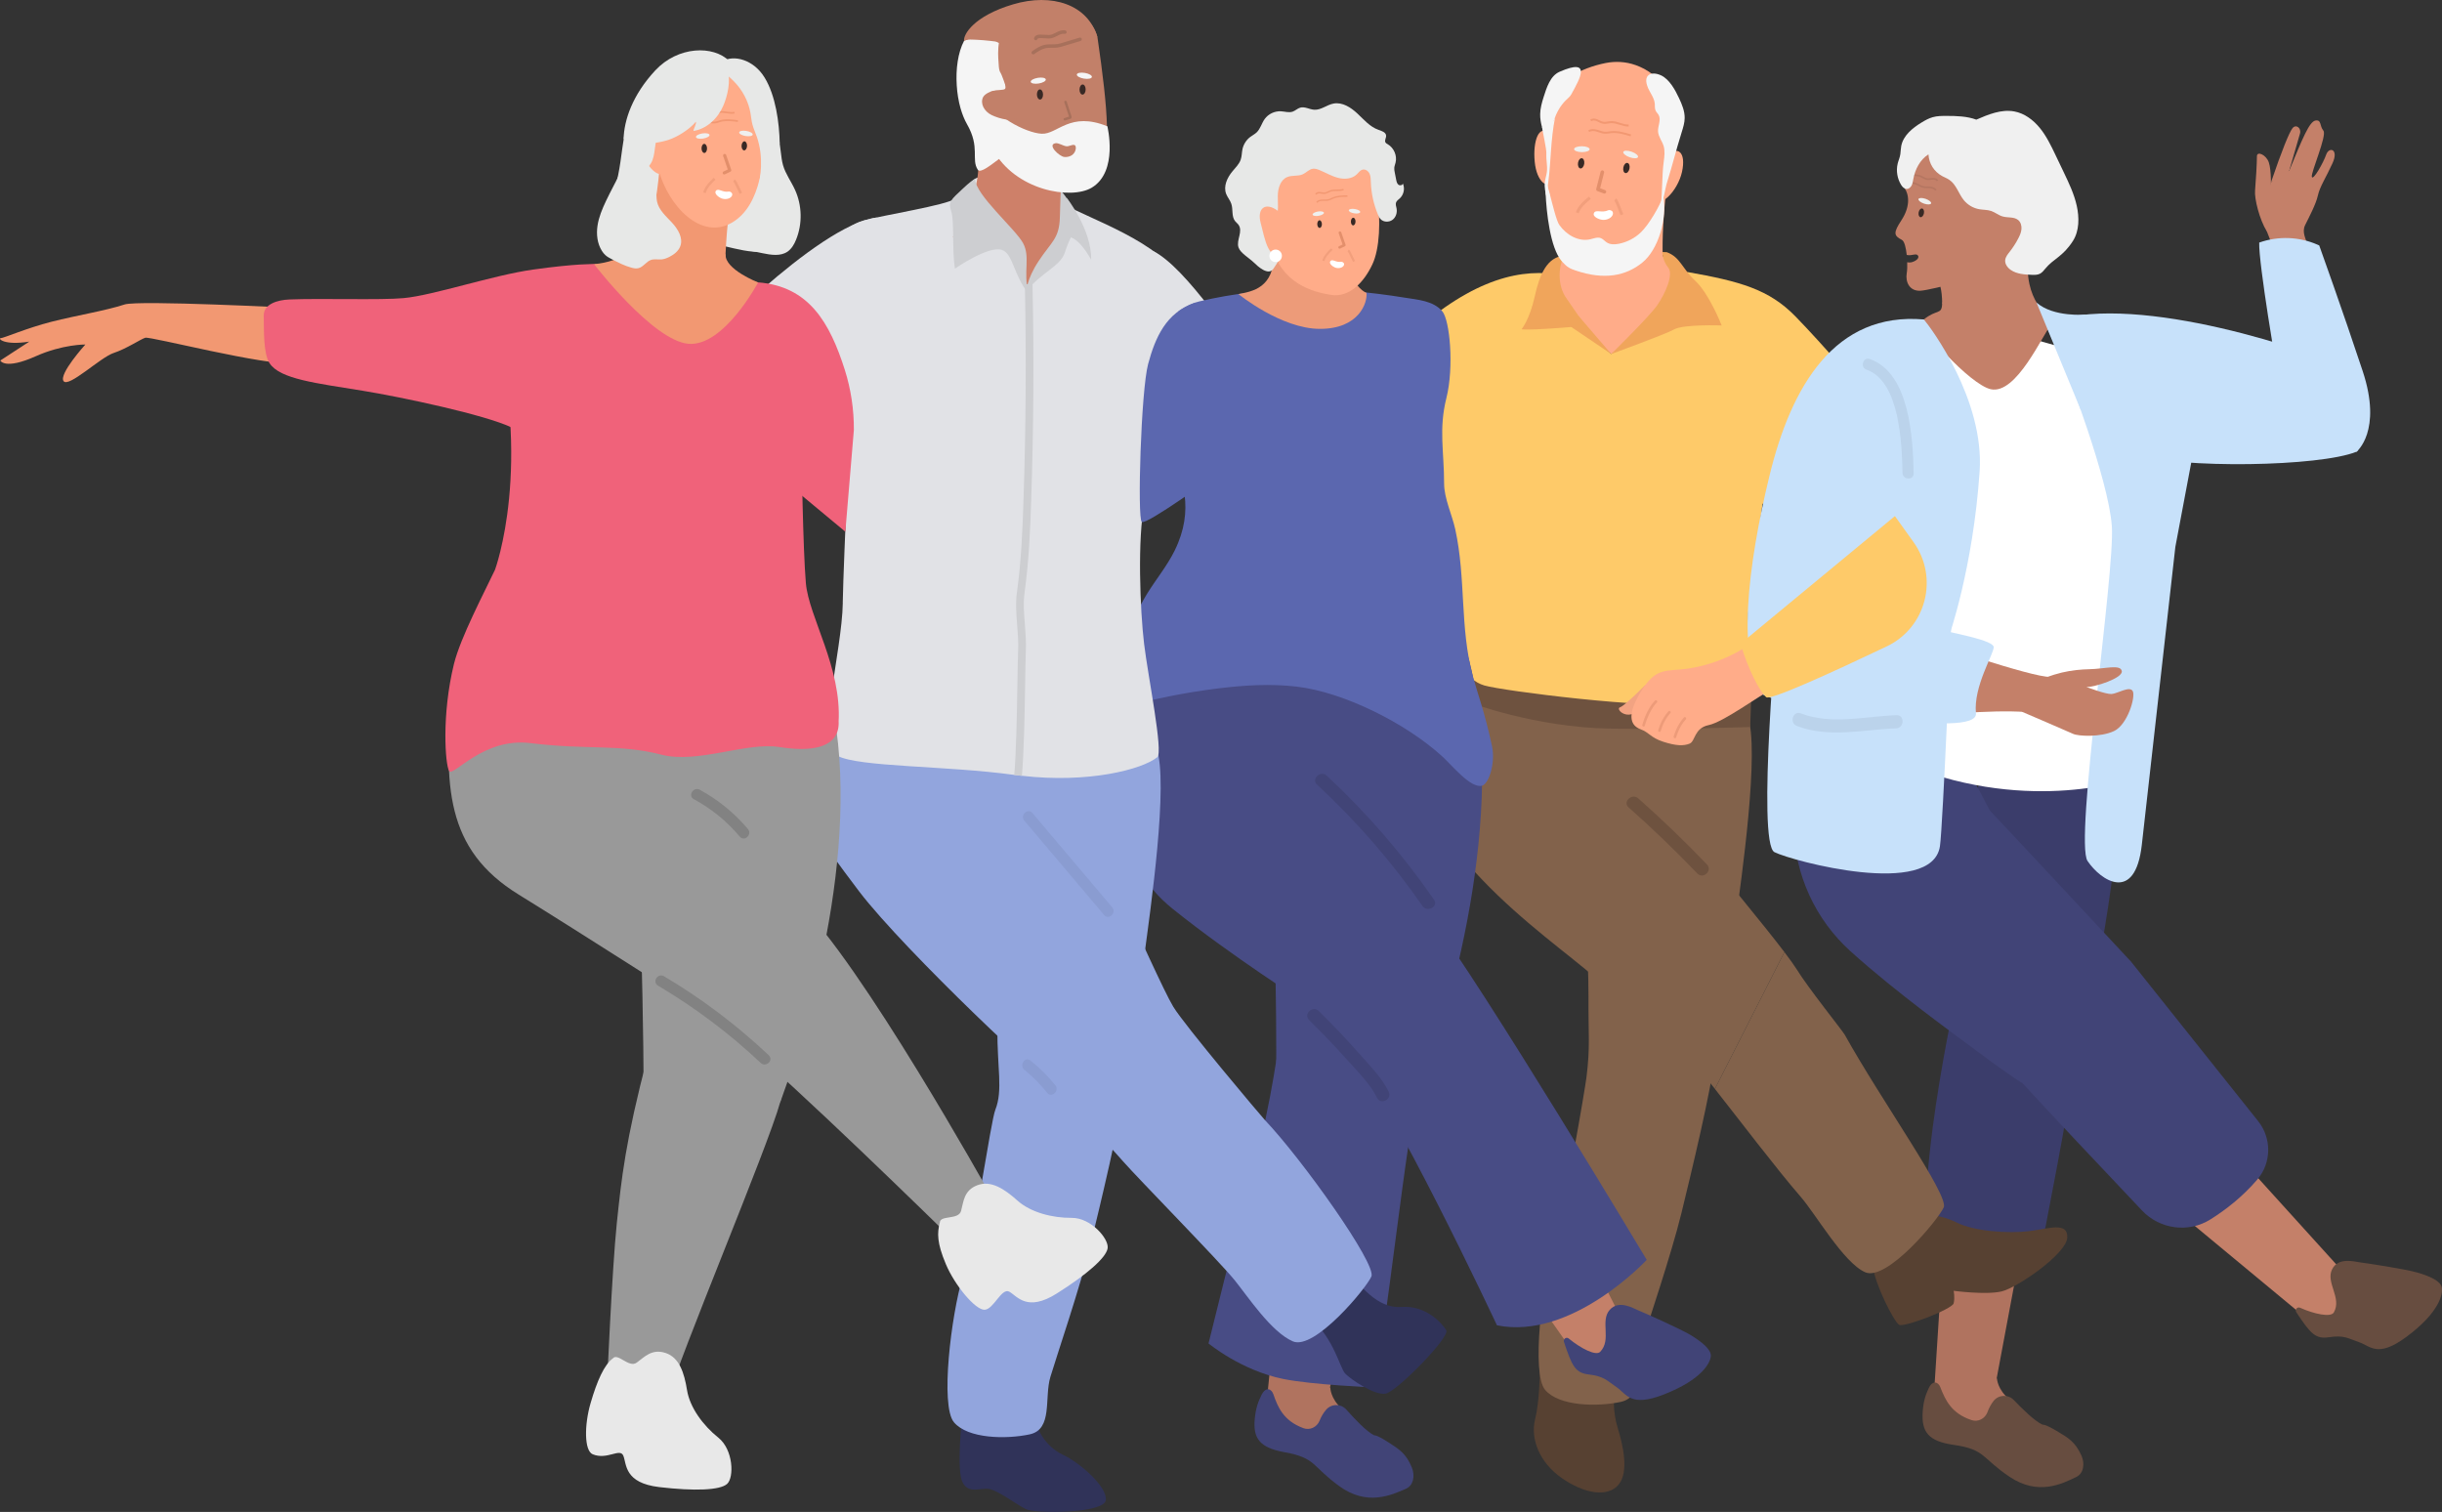 <?xml version="1.0" encoding="UTF-8"?>
<svg id="_圖層_4" data-name="圖層 4" xmlns="http://www.w3.org/2000/svg" viewBox="0 0 470 291.01">
  <rect x="0" y="0" width="470" height="291.01" fill="#333333" stroke="none"/>
  <defs>
    <style>
      .cls-1 {
        fill: #f2a382;
      }

      .cls-2 {
        fill: #b57661;
      }

      .cls-3 {
        fill: #e1e2e6;
      }

      .cls-4 {
        fill: #82624b;
      }

      .cls-5 {
        fill: #fff;
      }

      .cls-6 {
        fill: #f0f0f0;
      }

      .cls-7 {
        fill: #674d40;
      }

      .cls-8 {
        fill: #3b3d6b;
      }

      .cls-9 {
        fill: #382925;
      }

      .cls-10 {
        fill: #c7e1fa;
      }

      .cls-11 {
        fill: #ce8069;
      }

      .cls-12 {
        fill: #bbd3eb;
      }

      .cls-13 {
        fill: #574132;
      }

      .cls-14 {
        fill: #feca69;
      }

      .cls-15 {
        fill: #c48069;
      }

      .cls-16 {
        fill: #484c85;
      }

      .cls-17 {
        fill: #c28069;
      }

      .cls-18 {
        fill: #999;
      }

      .cls-19 {
        fill: #303359;
      }

      .cls-20 {
        fill: #f0a55b;
      }

      .cls-21 {
        fill: #e7e8e7;
      }

      .cls-22 {
        fill: #8a9cd1;
      }

      .cls-23 {
        fill: #f29f7c;
      }

      .cls-24 {
        fill: #828282;
      }

      .cls-25 {
        fill: #f5f5f5;
      }

      .cls-26 {
        fill: #ffac89;
      }

      .cls-27 {
        fill: #f0627a;
      }

      .cls-28 {
        fill: #e38f6b;
      }

      .cls-29 {
        fill: #f29872;
      }

      .cls-30 {
        fill: #414477;
      }

      .cls-31 {
        fill: #a7705b;
      }

      .cls-32 {
        fill: #6e523f;
      }

      .cls-33 {
        fill: #92a5dd;
      }

      .cls-34 {
        fill: #5b67af;
      }

      .cls-35 {
        fill: #ed9b79;
      }

      .cls-36 {
        fill: #b0735f;
      }

      .cls-37 {
        fill: #e8e8e8;
      }

      .cls-38 {
        fill: #cdced1;
      }

      .cls-39 {
        fill: #eff0ef;
      }
    </style>
  </defs>
  <path class="cls-14" d="M324.73,52.35c10.16,1.8,15.73,3.32,20.83,8.55,5.1,5.23,13.83,15.29,13.83,15.29l-2.65,8.19-20.86,14.99-6.34-22.01-5.25-12.41.44-12.6Z"/>
  <g>
    <g>
      <g>
        <path class="cls-36" d="M384.35,265.32s.04,2.11,2.42,4.05l-.49,5.08-5.14,2.77-3.05-2.5.5-5.16,1.74-3.11,4.01-1.13Z"/>
        <polygon class="cls-36" points="383.89 267.44 388.45 243.1 374.22 237.16 372.13 269.74 377.68 274.87 383.89 267.44"/>
        <path class="cls-7" d="M373.43,266.96c.98,2.55,2.17,5.1,6.04,6.38,1.24.41,2.58-.27,3.06-1.56l.02-.06c.26-.73.67-1.47,1.15-2.08.98-1.23,2.82-1.29,3.91-.15,1.47,1.55,4.02,4.08,5.52,4.73,0,0,.36-.19,2.67,1.18,2.32,1.37,3.61,2.13,4.8,4.75.69,1.52.46,3.43-.98,4.13-2.82,1.36-7.35,3.63-12.81-.01-5.46-3.64-4.64-5.28-10.75-6.16-4.84-.69-6.27-2.41-6.01-6.36.13-1.91.51-3.2,1.16-4.56.8-1.69,1.88-1.12,2.22-.22Z"/>
      </g>
      <path class="cls-8" d="M397.7,214.57c-.7,4.3-2.58,14.21-3.99,21.5-1.18,6.11-6.71,10.38-12.93,10.01-2.27-.14-4.66-.57-6.93-1.49-8.29-3.39,2.42-52.16,2.42-52.16l13.37,5.4,8.04,16.74Z"/>
      <g>
        <polygon class="cls-15" points="450.4 244.19 428.61 220.13 417.75 232.09 445.29 254.92 452.65 253.51 450.4 244.19"/>
        <path class="cls-7" d="M441.96,252.57c-.32-.49.18-1.1.72-.86,2.81,1.25,5.95,1.89,6.51.89,1.58-2.83-1.62-5.73-.34-8.29,1.2-2.41,4.36-1.46,5.39-1.33,1.04.12,8.77,1.29,11.03,1.96,2.27.66,4.39,1.58,4.68,2.8.29,1.22-.38,4.83-6.82,9.59-5.51,4.07-6.88,1.78-9.06,1.02-2.18-.75-2.9-1.41-5.85-.96-2.55.38-3.51-.65-6.25-4.8Z"/>
      </g>
      <path class="cls-8" d="M401.98,123.98c3.43,10.23,6.8,22.49,5.11,40-1.69,17.51-7.95,45.13-9.38,50.59l-16.98-4.44-3.11-39.95,5.53-33.3,6.99-13.76,11.84.86Z"/>
      <path class="cls-30" d="M345.23,159.23c.2,9.12,4.15,17.74,10.91,23.85,8.8,7.94,19.79,15.83,24.43,19.29,7.01,5.24,8.71,6.12,8.71,6.12l20.98-23.28s-25.77-27.66-27.29-29.21c0,0-11.33-22.27-20.71-32.94l-17.62,9.75.58,26.41Z"/>
      <path class="cls-30" d="M389.28,208.5c4.58,5.03,16.16,17.28,22.99,24.5,3.42,3.61,8.92,4.36,13.14,1.72,2.91-1.82,6.19-4.35,9.06-7.71,2.73-3.21,2.77-7.92.15-11.21l-24.36-30.57-16.03,2.41-4.95,20.87Z"/>
    </g>
    <path class="cls-5" d="M409.4,150.06s-20.22,6.95-44.45-3.71l.91-59.17,11.73-25.75,26.56,7.46,8.09,19-2.83,62.17Z"/>
    <path class="cls-10" d="M410.64,69.19c-6.05-5.82-16.58-5.77-17.22-7.41l4.07,8.98s8.37,21.47,8.97,30.57c.6,9.1-7.23,60.6-4.68,64.39,2.55,3.79,9.14,8.19,10.44-3.05.66-5.72,6.46-57.4,6.46-57.4l4.33-22.97s-6.32-7.29-12.37-13.12Z"/>
    <path class="cls-10" d="M375.64,117.86s-1.7,41.26-2.27,45.02c-1.52,10.05-28.41,2.86-31.85,1.14-3.45-1.72.65-46.36.65-46.36l8.65-17.77,16.58,1.04,8.24,16.92Z"/>
    <path class="cls-15" d="M369.71,50.58c2.17,1.64,4.06,2.38,4.09,7.89l16.3-2.52s-.26-6.64-.13-8.36c.13-1.72-8.02-5.09-8.02-5.09l-12.24,8.08Z"/>
    <path class="cls-15" d="M373.79,58.47c-.07,2.18-1.03.99-3.51,3.01-1.49,1.22,8.95,12.61,12.89,13.44,4.94,1.05,9.85-10.33,12.05-13.18,0,0-5.35-3.09-4.92-11.03l-15.23,4.16-1.28,3.59Z"/>
    <path class="cls-15" d="M391.33,43.13s-2.03,5.5-4.65,7.52c-2.62,2.01-14.93,5.19-17.06,5.31-2.12.11-2.92-1.7-2.64-3.37.09-.52.12-1.28.09-2.11.28.06.57.06.85,0,.55-.13,1.6-.7,1.23-1.28-.35-.54-1.18.1-2.17-.13-.15-1.4-.45-2.66-.94-2.9-1.62-.82-1.62-1.42-.07-3.8,1.56-2.37,1.59-4.66.63-6.08l1.06-5.86,1.85-2.61,3.04.25,9.98,3.7,8.79,11.38Z"/>
    <g>
      <path class="cls-2" d="M372.48,36.7l.26-.19c-.25-.35-.71-.56-1.33-.61-.14,0-.29-.01-.43-.01-.32,0-.61,0-.9-.09-.22-.06-.42-.17-.64-.28-.1-.05-.19-.1-.29-.15-1.05-.5-2.25-.55-3.31-.59v.32c1.02.04,2.19.09,3.18.56.09.04.19.09.28.14.22.12.45.24.7.31.32.09.66.1.98.1.14,0,.28,0,.41.01.36.02.84.13,1.09.47Z"/>
      <path class="cls-2" d="M370.87,34.64s.03,0,.04,0c.24.03.48,0,.71-.03.12-.02.25-.03.37-.04.28-.01.63.06.76.31l.29-.15c-.17-.33-.56-.51-1.06-.48-.13,0-.26.02-.4.04-.22.03-.42.06-.62.03-.27-.04-.52-.17-.78-.31-.16-.09-.33-.18-.5-.24-.48-.18-.99-.2-1.48-.22-.5-.02-.97-.03-1.4-.21l-.12.3c.48.2,1,.21,1.51.23.49.02.95.03,1.37.2.16.06.31.14.47.23.26.14.54.29.85.34Z"/>
    </g>
    <path class="cls-6" d="M365.23,31.52c-.32,1.37-.07,2.85.66,4.05.24.39.59.78,1.05.8.42.02.79-.3.98-.67.19-.37.24-.79.32-1.2.34-1.89,1.29-3.76,2.92-4.79.11,1.8,1.08,3.34,2.67,4.2.44.24.92.41,1.34.7,1.36.91,1.79,2.7,2.83,3.96.74.89,1.8,1.5,2.94,1.7.75.13,1.53.09,2.26.33.8.26,1.46.85,2.27,1.07,1,.28,2.19.02,2.98.7.48.41.66,1.09.61,1.72-.05.63-.31,1.22-.6,1.78-.47.91-1.03,1.78-1.66,2.58-.38.48-.8.99-.87,1.6-.08.77.45,1.48,1.09,1.92,1.15.78,2.63.88,4.02.93.53.02,1.08.03,1.55-.2.43-.21.75-.61,1.05-.98,1.59-1.95,3.39-2.3,5.33-5.35,1.24-1.95,1.23-4.51.73-6.77-.5-2.26-1.51-4.37-2.51-6.46-.53-1.1-1.06-2.21-1.58-3.31-.86-1.8-1.74-3.63-3-5.18-1.26-1.55-2.96-2.84-4.93-3.2-2.49-.46-4.98.57-7.31,1.58-1.76-.66-3.84-.72-5.72-.72-.9,0-1.81,0-2.68.25-.75.21-1.45.6-2.12,1.01-1.76,1.07-3.54,2.51-3.93,4.53-.1.51-.1,1.03-.17,1.54-.1.75-.35,1.16-.53,1.9Z"/>
    <path class="cls-10" d="M370.28,61.49c1.42,1.67,11.67,15.48,10.73,29.26-1.28,18.73-5.94,31.85-5.94,31.85l-23.7-13.8,7.86-36.04,11.05-11.27Z"/>
    <path class="cls-10" d="M401.44,60.54s-6.2.6-9.49-2.32l8.55,20.74,3.11-2.98-2.17-15.44Z"/>
    <g>
      <path class="cls-9" d="M369.27,40.87c-.09.46.07.88.35.93.28.05.58-.28.67-.74.09-.46-.07-.88-.35-.93-.28-.05-.58.28-.67.74Z"/>
      <path class="cls-39" d="M369.24,38.31c-.09.25.39.65,1.06.88.67.23,1.28.21,1.37-.04.09-.25-.39-.65-1.06-.88-.67-.23-1.28-.21-1.37.04Z"/>
    </g>
  </g>
  <path class="cls-13" d="M296.39,262.51c-.04,1.9-.05,7.13-.95,10.74-.89,3.61.76,8.17,5.13,11.23,4.37,3.06,8.88,3.77,10.95,1.28,2.08-2.49.78-7.83-.16-10.89-.94-3.06-.86-6-.5-8.49.36-2.49-4.94-3.95-4.94-3.95l-9.54.08Z"/>
  <path class="cls-4" d="M336.33,137.71c2.45,6.46-1.21,31.62-2.27,39.62-1.06,8-3.49,19.95-4.03,25.98-.55,6.03-4.55,22.54-6.4,30.13-2.01,8.21-6.5,21.33-7.7,25.34-1.2,4.01.52,10.09-3.99,11.05-4.51.97-11.9.86-14.57-2.33-2.67-3.19-.54-20.53,1.69-28.02,2.23-7.49,5.98-29.76,6.28-32.13.75-5.95.34-8.16.39-15.54.05-7.07-1.11-26.58-1.11-26.58l3.05-28.47,28.67.96Z"/>
  <path class="cls-4" d="M343.44,183.25l-13.38,26.33c-1.09-1.39-1.98-2.48-2.54-3.13-2.78-3.19-15.26-13.68-20.35-18.16-4.97-4.38-14.02-10.7-22-19.07-3.97-4.18-7.48-8.08-9.66-10.95-3.97-5.23-7-9.5-8.77-12.05-1.12-1.65-1.75-2.59-1.75-2.59l7.58-4.32,22.2-12.7s2.11,3.23,5.12,7.8c5.93,9.02,3.8.13,7.5,4.88,4.89,6.26,28.14,33.56,36.05,43.97Z"/>
  <path class="cls-14" d="M299.13,52.74c-7.58-.98-17.36,1.6-29.99,13.95l8.98,10.52,14.89-4.23,5.74-3.9.38-16.34Z"/>
  <path class="cls-26" d="M320.94,34.61c-.86,6.47-1.02,11.47-.93,14.61l6.81,9.37-16.7,9.55-10.72-8.13-1.3-7.13,3.65-5,3.65-10.9,15.53-2.37Z"/>
  <g>
    <path class="cls-32" d="M282.93,127.89c-.13,1.91-.26,7.26-.26,7.26,0,0,12.67,4.84,27.18,5.09,12.2.21,27-.31,27-.31l.4-11.4-54.32-.64Z"/>
    <path class="cls-14" d="M297.35,54.89c-4.99,1.22-18.36,8.64-19.64,10.92-1.28,2.28.41,23.01.89,28.44.48,5.43,1.5,19.58,1.14,25.91-.36,6.33,2.36,10.72,5.93,11.77,3.57,1.05,31.67,4.61,40.27,3.52,8.6-1.09,11.82-1.44,11.82-5.31,0-3.87-1.82-9.2-1.13-13.51.69-4.31,1.45-10.78,1.45-10.78,0,0,2.08-17.42,3.48-22.79,1.39-5.37,3.83-13.8,3.73-14.88-.1-1.09-18.56-12.26-18.56-12.26l-16.63,12.21-5.06-4.25-6.63-4.93-1.06-4.06Z"/>
    <path class="cls-20" d="M301.08,49.19c-1.24,2.19-1.28,5.84.34,8.13,1.61,2.29,3.68,5.39,3.68,5.39,0,0-9.94.93-12.25.67,0,0,1.57-1.93,2.52-6.27.95-4.34,2.41-7.67,5.72-7.91Z"/>
    <path class="cls-20" d="M320.8,48.54c2.64.98,2.84,3.04,5.51,5.54,2.68,2.5,5.05,8.56,5.05,8.56,0,0-7.3-.26-9.12.75s-12.13,4.74-12.13,4.74c0,0,7.34-7.2,8.85-9.38,1.5-2.18,3.21-5.89,2.1-7.26-1.11-1.38-1.14-2.98-1.14-2.98l.89.03Z"/>
    <path class="cls-14" d="M279.46,64.15c-5.9,3.27-23.13,25.69-24.41,27.86-1.27,2.18,13.1,12.08,19.15,11.47,6.05-.61,17.12-17.74,17.12-17.74l-11.87-21.59Z"/>
  </g>
  <g>
    <path class="cls-36" d="M256.04,267.06s-.03,2.11,2.27,4.14l-.67,5.06-5.23,2.58-2.96-2.61.68-5.14,1.85-3.04,4.05-.99Z"/>
    <polygon class="cls-36" points="255.5 269.17 260.94 245.01 246.94 238.55 243.67 271.04 249.03 276.36 255.5 269.17"/>
    <path class="cls-30" d="M245.06,268.3c.88,2.58,1.98,5.18,5.81,6.59,1.23.45,2.59-.18,3.11-1.45l.02-.06c.29-.72.72-1.45,1.23-2.04,1.02-1.19,2.87-1.19,3.91-.01,1.41,1.6,3.87,4.23,5.34,4.93,0,0,.36-.17,2.63,1.28,2.27,1.45,3.53,2.26,4.62,4.92.64,1.55.34,3.45-1.13,4.09-2.86,1.26-7.48,3.36-12.8-.48-5.33-3.84-4.45-5.45-10.52-6.54-4.81-.87-6.18-2.63-5.77-6.57.2-1.91.63-3.18,1.32-4.52.86-1.66,1.91-1.05,2.22-.14Z"/>
  </g>
  <g>
    <polygon class="cls-15" points="311.35 252.4 296.64 223.47 283.03 232.16 303.6 261.42 311.07 262 311.35 252.4"/>
    <path class="cls-30" d="M301,258.27c-.18-.55.47-1.01.92-.64,2.39,1.95,5.24,3.39,6.05,2.57,2.27-2.31-.06-5.95,1.85-8.09,1.79-2.01,4.59-.26,5.55.13.97.39,8.12,3.55,10.13,4.79,2.01,1.24,3.82,2.67,3.78,3.93-.04,1.25-1.63,4.56-9.1,7.46-6.39,2.48-7.1-.09-9.01-1.4-1.91-1.3-2.43-2.12-5.39-2.47-2.56-.3-3.22-1.55-4.77-6.27Z"/>
  </g>
  <polygon class="cls-16" points="235.92 158.26 262.93 148.45 260.77 122.01 243.26 111.42 224.73 114.71 218.75 120.53 214.68 132.28 235.92 158.26"/>
  <path class="cls-3" d="M222.08,48.39c6,3.1,15.35,16.72,23.64,29.4l-3.11,19.97s-21.5-5.92-28.7-14.35c-7.19-8.43-.44-27.69-.44-27.69l8.61-7.33Z"/>
  <path class="cls-3" d="M168.74,41.87c-11.6,1.42-35.18,26.36-35.18,26.36l7.05,20.03,38.7-12.21-10.58-34.18Z"/>
  <path class="cls-16" d="M264.99,198.56c5.16,1.28,10.85.48,8.28,9.78-2.57,9.3-6.74,50.35-8.92,58.7,0,0-11.76-.48-17.41-1.63-8.1-1.65-14.34-6.83-14.34-6.83,0,0,5.38-21.97,7.85-30.77,3.61-12.83,4.76-20.46,6.65-33.26l17.89,4.01Z"/>
  <path class="cls-16" d="M282.06,124.58c8.57,28.75-2.03,67.27-8.86,85.92l-27.57-5.93s.28-54.97-4.4-77.17l40.83-2.81Z"/>
  <path class="cls-16" d="M219.69,132.94c-5.26,19.42-5.35,32.87,6.02,42,11.37,9.12,25.42,18.03,25.42,18.03l23.9-16.82s-10-15.87-21.63-26.96c-11.63-11.1-33.72-16.24-33.72-16.24Z"/>
  <path class="cls-16" d="M275.04,176.15c10.43,13.76,41.9,66.34,41.9,66.34,0,0-14.4,15.53-28.83,12.6,0,0-20.75-44.34-28.86-53.23l-8.11-8.89-2.34-17.77,26.25.95Z"/>
  <path class="cls-34" d="M226.11,105.92c-1.49,3.03-3.64,5.6-5.39,8.45-3.9,6.37-5.74,14.27-5.1,21.92,6.2-1.74,12.51-3.01,18.86-3.79,5.02-.62,10.09-.93,15.1-.34,9.08,1.07,21.04,7.05,28.08,13.5,1.73,1.58,5.41,6.15,7.58,5.57,1.3-.35,2.62-4.35,1.92-7.61-1.4-6.57-2.85-10.35-3.71-13.54-2.51-9.4-1.28-18.65-3.36-28.19-.6-2.76-2.15-5.99-2.15-8.83,0-6.19-1.06-10.47.44-16.44,1.5-5.97.67-15.03-.8-16.72-1.77-2.04-4.66-2.19-7.23-2.61-13.24-2.15-26.39-2.37-39.52.72-2.22.52-4.42,1.99-6.14,3.65-1.37,1.32-2.33,2.35-2.92,4.26-4.69,15.27,11.98,24.43,4.34,39.99Z"/>
  <g>
    <path class="cls-19" d="M199.53,272.62c-.47,1.99,1.63,5.78,4.98,7.35,3.34,1.57,8.65,6.2,8.32,8.78-.32,2.58-13.59,2.64-15.42,1.71-1.82-.93-5.31-3.55-6.99-3.86-1.68-.32-3.93,1.04-5.15-1.26-1.22-2.3-.19-12.2.1-13.88.3-1.68,14.15,1.16,14.15,1.16Z"/>
    <path class="cls-33" d="M222.56,143.96c2.45,6.46-1.21,31.62-2.27,39.62-1.06,8-3.49,19.95-4.03,25.98-.55,6.03-4.55,22.54-6.4,30.13-2.01,8.21-6.5,21.33-7.7,25.34-1.2,4.01.52,10.09-3.99,11.05-4.51.97-11.9.86-14.57-2.33-2.67-3.19-.54-20.53,1.69-28.02,2.23-7.49,5.39-29.91,6.28-32.13,1.49-3.75.34-8.16.39-15.54.05-7.07-1.11-26.58-1.11-26.58l3.05-28.47,28.67.96Z"/>
    <path class="cls-19" d="M259.05,244.44c2.76,2.9,5.95,7.47,10.68,7.12,4.73-.35,7.83,3.15,8.62,4.47.79,1.32-9.51,11.79-11.64,12.21-2.14.42-6.77-2.77-7.81-3.86-1.03-1.09-2.1-6.57-6.47-10.45-4.37-3.88,6.63-9.5,6.63-9.5Z"/>
    <path class="cls-33" d="M237.56,246.32c2.71,3.37,7.12,10.07,11.27,11.86,4.14,1.79,14.07-10.13,15.12-12.49,1.03-2.35-13.27-22.49-20.48-30.08-.62-.65-15.45-18.21-17.65-21.83-3.49-5.76-19.96-44.62-25.53-51.75-3.69-4.75-4.81,8.89-10.74-.13-3-4.58-4.91-1.99-4.91-1.99l-22.9-10.14-5.97,24.27c-.59,1.84-.29,3.84.79,5.43.01.02.02.03.03.05,1.76,2.55,4.79,6.83,8.76,12.05,2.18,2.87,5.69,6.77,9.66,10.95,7.98,8.38,17.87,17.86,22.84,22.23,5.09,4.49,15.51,15.57,18.29,18.77,2.8,3.21,18.7,19.42,21.41,22.8Z"/>
    <path class="cls-3" d="M162.21,116.04c-.15,9.5-5.29,27.22-1.03,29.44,4.24,2.2,20.85,1.86,34.04,3.67.08,0,.16.03.24.03.42.05.81.11,1.23.14,12.74,1.48,23.12-1.2,26.05-3.58,1.19-.95-1.77-15.44-2.54-21.81-.77-6.37-1.33-20.48.1-27.11,1.41-6.62,1.24-17.3,3.02-24.92,1.76-7.62,5.15-14.04,3.54-18.12-2.68-6.86-18.14-12.06-21.41-14.16,0,0-19.9-2.65-21.62-1.38-1.72,1.27-13.6,3.12-17.64,4.21-4.06,1.07-8.47,6.55-8.47,6.55,0,0,5.45,20.98,5.8,25.33.34,4.35-1.14,32.18-1.32,41.7Z"/>
    <g>
      <path class="cls-37" d="M187.33,34.62c2.48-1.83,5.89.7,5.89.7l-3.78,6.41-3.39-2.46,1.28-4.66Z"/>
      <g>
        <path class="cls-11" d="M205.06,45.29l-8.43,1.08-13.25-.68c1.56-1.66,3.79-7.37,4.51-10.26.89-3.57.44-11.87.44-11.87l2.96,4.19,14.37-5.36c-.45,1.8-.78,3.59-1.01,5.35-.34,2.58-.47,5.09-.47,7.42.03,8.41.87,10.14.87,10.14Z"/>
        <polygon class="cls-11" points="186.53 39.58 203.86 45.68 204.52 41.24 200.25 36.55 188.96 36.86 186.53 39.58"/>
        <path class="cls-11" d="M190.54,41.89s3.9,5.81,4.92,8.86c1.02,3.05,2.16,4.49,2.16,4.49l6.23-9.57-3.42-6.58-8.91-.07-.98,2.87Z"/>
        <path class="cls-38" d="M197.92,56.44c-1.02-4.21.44-6.98-1.03-9.67s-9.18-9.32-9.19-12.24c0,0,0-.45-2.36,1.75-2.35,2.2-2.89,2.56-2.26,4.38.63,1.82.12,7.5.72,11.04,0,0,6.33-4.4,8.97-3.62,2.2.65,2.31,4.93,5.15,8.37Z"/>
        <path class="cls-38" d="M204.17,36.68c2.76,3.11,2.78,5.67,2.63,7.67,0,0-1.01,1.62-1.86,4.27-.85,2.65-4.64,3.88-7.35,7.4,0,0-.1-2.12,2.33-5.8,2.42-3.69,3.97-4.25,4.07-8.45.1-4.19.18-5.09.18-5.09Z"/>
        <path class="cls-38" d="M205.3,38.06s4.83,6.12,4.71,11.94c0,0-2.12-4.06-4.23-4.39l-.19-4.15-.29-3.41Z"/>
        <g>
          <path class="cls-25" d="M210.98,11.93l-5.73,3.82-7.63,9.92-.18.24s-2.43,2.59-4.72,4.36c-.15.11-.29.22-.44.33-1.47,1.07-3.59,2.84-4.09,2.07-1.32-2.02.49-4.3-2.07-8.76-.5-.87-.91-1.9-1.24-3.03-.39-1.38-.65-2.91-.74-4.46-.2-3.11.22-6.3,1.41-8.56.22-.43.48-.83.76-1.19,3.11-3.92,4.21-3.54,12.74-5.29,2.89-.59,5.13-.29,6.86.69,1.02.57,1.86,1.37,2.55,2.36,1.35,1.92,2.12,4.54,2.52,7.5Z"/>
          <path class="cls-17" d="M206.49,36.71c-5.15.91-10.44-2.22-13.77-6.44-1.11-1.4-1.99-2.92-2.59-4.46l.36-3.88.16-1.69.07-.76.12-1.33c-.1-.17-.2-.34-.29-.52-1.66-3-2.64-6.39-.05-9.78.37-.48.81-.97,1.34-1.45.97-.9,1.99-1.65,3.03-2.28l.03-.07.11-.02c.24-.14.48-.28.73-.4,3.62-1.93,7.29-2.36,10.17-1.57,1.16.32,2.18.83,3.04,1.53,1.1.89,1.89,2.09,2.27,3.55,1.05,7.21,1.72,12.84,1.83,17.15.2,8.01-1.56,11.53-6.56,12.42Z"/>
          <path class="cls-25" d="M192.56,7.21c-.46,1.01-.49,2.85-.43,3.95.15,3.12.28,2.27.73,3.48.49,1.31.95,2.14.21,3.33-.44.71-4.1,2.11-3.61,2.79.31.43-.33-2.68-.52-2.87-1.3-1.3-2.69-2.78-2.74-4.62-.02-.8.22-1.59.5-2.35.36-1.01.78-2,1.25-2.96.4-.82.86-1.64,1.58-2.19.94-.71,5.35-1.98,6.24-2.14-2.1,1.4-2.95,2.99-3.21,3.57Z"/>
          <path class="cls-25" d="M189.59,18.38c1.36,3.87,7.84,7.21,10.9,7.36,3.05.15,5.4-4.37,12.64-1.43,0,0,2.15,8.7-2.99,11.8-3.98,2.41-14.76.57-19.04-7.34l-2.02-1.57.51-8.83Z"/>
          <path class="cls-17" d="M195.78,22.46c-.57,1.17-3.43.4-4.92-.31-1.48-.72-2.23-2.25-1.66-3.43.57-1.17,3.98-2.12,5.46-1.4,1.48.72,1.68,3.97,1.11,5.14Z"/>
          <path class="cls-31" d="M204.88,23.19s.08,0,.12,0l.94-.29c.06-.02.21-.06.28-.21.06-.13.02-.26,0-.32l-.92-2.82c-.04-.13-.18-.19-.3-.15-.13.04-.19.18-.15.3l.9,2.75-.88.27c-.13.04-.2.17-.16.3.03.09.1.15.18.17Z"/>
          <path class="cls-31" d="M198.82,10.46c-.09-.01-.17-.06-.23-.14-.11-.15-.07-.36.08-.47.69-.48,1.47-1.02,2.39-1.22.47-.1.94-.1,1.39-.1.37,0,.72,0,1.06-.05.35-.05.71-.16,1.06-.27l3.21-.97c.18-.05.36.05.42.22.05.18-.05.36-.22.42l-3.21.97c-.37.11-.75.23-1.16.29-.39.06-.78.06-1.16.06-.44,0-.86,0-1.26.09-.78.17-1.47.65-2.14,1.11-.07.05-.16.07-.24.06Z"/>
          <path class="cls-31" d="M199.3,7.75s-.03,0-.05-.01c-.18-.05-.28-.24-.22-.42.23-.74,1.13-.68,1.78-.64.15,0,.29.02.42.02.12,0,.25.01.37.02.1.01.19.02.29.02.42,0,.84-.21,1.28-.43.57-.29,1.13-.58,1.85-.46.18.03.3.21.27.39-.03.18-.19.3-.39.27-.5-.09-.93.15-1.43.4-.49.24-1,.5-1.58.5-.12,0-.24-.01-.36-.02-.1-.01-.2-.02-.3-.02-.14,0-.3,0-.47-.02-.43-.03-1.03-.06-1.1.17-.05.16-.21.26-.37.23Z"/>
          <path class="cls-17" d="M207.05,28.33c.06.55-.21,1.12-.65,1.47-.44.34-1.03.47-1.58.41-.94-.11-3.32-2.33-1.7-2.64.63-.12,1.54.56,2.21.59.56.03,1.61-.74,1.72.17Z"/>
          <g>
            <path class="cls-9" d="M207.77,17.22c-.01.54.24.98.57.99.33,0,.6-.42.61-.96.01-.54-.24-.98-.57-.99-.33,0-.6.42-.61.96Z"/>
            <path class="cls-25" d="M207.25,14.34c-.05.3.56.66,1.36.79.8.13,1.49,0,1.54-.31.05-.3-.56-.66-1.36-.79-.8-.13-1.49,0-1.54.31Z"/>
          </g>
          <g>
            <path class="cls-9" d="M200.75,18.17c.01.54-.24.98-.57.99-.33,0-.6-.42-.61-.96-.01-.54.24-.98.57-.99.33,0,.6.42.61.96Z"/>
            <path class="cls-25" d="M201.28,15.29c.05.3-.56.65-1.36.78-.8.13-1.49-.01-1.54-.31-.05-.3.56-.65,1.36-.78.8-.13,1.49,0,1.54.31Z"/>
          </g>
          <path class="cls-17" d="M208.95,3.6c-.12.31-.28.59-.49.83-.29.35-.66.6-1.13.72-1.04.26-2.08-.33-3.11-.65-2.28-.72-4.93-.1-6.63,1.57-.78.76-2.15,3.42-3.35,3.45-.35,0-.86-.44-1.42-.86-.43-.32-.89-.62-1.33-.68-.33-.04-.66-.09-.99-.12-.8-.09-1.6-.15-2.41-.2-.32-.02-.64-.03-.96-.04-.53-.02-1.1-.02-1.57.23,0,0,0,0-.01,0,.22-.43.48-.83.76-1.19,3.11-3.92,4.21-3.54,12.74-5.29,2.89-.59,5.13-.29,6.86.69,1.16.32,2.18.83,3.04,1.53Z"/>
          <path class="cls-17" d="M185.55,7.87c-.17-1.25,1.91-4.8,9.42-7.03,7.51-2.23,14.41.02,16.24,6.31l-4.67-3.14-4.7-.17-7.49,3.74-5.35-1.01-3.46,1.29Z"/>
          <path class="cls-25" d="M193.38,16.14s.29.72.04.98c-.25.26-1.75.17-2.41.37l-.13-1.34,1.19-.48,1.31.47Z"/>
        </g>
      </g>
    </g>
    <path class="cls-38" d="M195.72,113.98c-.29,2.1-.11,4.29.05,6.41.14,1.6.26,3.23.19,4.76-.08,1.69-.11,4.29-.16,7.28-.09,5.29-.2,11.99-.59,16.73.08,0,.16.03.24.03.42.05.81.11,1.23.14.4-4.72.52-11.28.61-16.87.05-2.98.08-5.57.15-7.24.08-1.63-.06-3.32-.18-4.96-.17-2.04-.35-4.15-.08-6.09.85-6.12,1.11-12.22,1.29-17.94.46-13.79.56-27.77.25-41.55l-1.47.03c.29,13.76.2,27.7-.26,41.47-.18,5.68-.43,11.74-1.26,17.8Z"/>
    <path class="cls-22" d="M197.15,157.96c5.12,6.05,10.23,12.1,15.35,18.15.89,1.06,2.46-.41,1.57-1.46-5.12-6.05-10.23-12.1-15.35-18.15-.89-1.06-2.46.41-1.57,1.46h0Z"/>
    <path class="cls-22" d="M197.19,205.94c1.61,1.3,3.06,2.78,4.35,4.4.86,1.08,2.43-.39,1.57-1.46-1.42-1.77-3.01-3.33-4.78-4.75-1.08-.87-2.21.96-1.15,1.81h0Z"/>
  </g>
  <g>
    <g>
      <path class="cls-18" d="M142.19,202.74c4.97,1.23,10.45.46,7.98,9.38-2.47,8.93-19.56,49.28-21.66,57.29l-11.71-2.18s1-23.02,1.91-31.75c.92-8.72,1.6-15.59,5.96-32.26l17.51-.49Z"/>
      <path class="cls-37" d="M117.95,261.46c-1.66,1.21-3.04,4.33-4.28,8.6-1.24,4.27-1.22,9.18.4,9.85,2.82,1.17,5.28-1.31,5.91.31.64,1.62.16,5.21,6.91,6.01,6.75.79,11.68.62,13.05-.61,1.37-1.23,1.22-6.59-1.69-8.91-2.91-2.32-5.48-5.79-6.02-9.14-.54-3.35-1.49-6.3-4.15-7.16-2.66-.86-4.05.8-5.55,1.87-1.5,1.08-3.65-1.97-4.58-.82Z"/>
      <path class="cls-18" d="M158.7,129.66c8.26,27.59-1.95,64.57-8.52,82.46l-26.3-1.34s.02-57.11-4.5-78.42l39.33-2.69Z"/>
      <path class="cls-21" d="M129.59,32.45c-.67-1.06-1.82-1.72-2.95-2.25-.75-.35-1.72-.64-2.35-.1-.7.6-.48,1.79-1.05,2.51l.06-1.35c-.49,2.08-.12,4.25.3,6.34.17.81.37,1.68.98,2.24.57.53,1.4.69,2.18.73.52.02,1.08-.01,1.51-.3.45-.31.69-.84.91-1.34.43-1.04.85-2.1.99-3.22.15-1.12.01-2.3-.58-3.26Z"/>
      <path class="cls-21" d="M139.49,47.39c-.64-.15-1.35-.34-1.7-.9-.44-.7-.11-1.62.24-2.37.32-.71.64-1.41.96-2.12.37-.83.77-1.69,1.5-2.24.82-.63,1.97-.75,2.95-.42.98.32,1.8,1.05,2.36,1.92.53.82.85,1.76,1.16,2.69.45,1.34,2.16,4.38-.22,4.52-2.41.14-4.91-.53-7.23-1.07Z"/>
      <path class="cls-21" d="M142.72,12.46c1.1.6,1.99,1.52,2.86,2.43.51.53,1.02,1.06,1.53,1.59.38.39.76.79,1.04,1.26.44.74.59,1.61.74,2.45.51,2.99,1.02,5.98,1.38,9,.11.89.2,1.79.45,2.65.49,1.67,1.57,3.11,2.29,4.69,1.37,3,1.45,6.55.21,9.6-.36.89-.86,1.76-1.65,2.31-1.37.93-3.21.63-4.84.29-1.23-.26-2.47-.51-3.7-.77-.25-.05-.51-.11-.73-.24-.72-.42-.77-1.44-.56-2.24.33-1.26,1.08-2.43,1.12-3.73.02-.7-.16-1.43.09-2.08.23-.59.77-.99,1.17-1.48.63-.76.93-1.72,1.21-2.66.63-2.07,1.26-4.16,1.5-6.3.24-2.15.08-4.39-.83-6.35-.24-.52-.54-1.02-.75-1.56-.19-.47-.31-.96-.43-1.46-.31-1.28-.59-2.6-1.25-3.74-.66-1.14-1.78-2.12-3.11-2.24-.6-.05-1.22.06-1.8-.08-1.63-.41-.78-1.74.41-2,1.13-.25,2.67.12,3.65.66Z"/>
      <g>
        <path class="cls-29" d="M140.82,38.1c-1.14,5.12-1.26,13.34-1.26,13.34,0,0-1.21,4.34-7.85,3.34-6.63-1.01-8.57-5.36-8.57-5.36,0,0,3.22-6.46,3.94-19.06l.82-3.84,12.91,11.59Z"/>
        <path class="cls-26" d="M147.33,24.59c-.32,5.63-.6,14.83-6.45,18.26-5.85,3.43-12.17-2.99-14.16-10.23-1.99-7.25,1.99-13.75,1.99-13.75l7.32-6.07,8.25,2.88,3.04,8.91Z"/>
        <path class="cls-26" d="M126.48,25.09c-1.36-2.22-3.61-.75-3.31,2.43.3,3.19,2.97,6.83,4.59,5.84,1.62-.99.32-5.56.32-5.56l-1.6-2.72Z"/>
      </g>
      <path class="cls-28" d="M139.39,33.58s.09,0,.13-.03l1.06-.5c.14-.07.21-.23.16-.37l-.98-2.85c-.05-.16-.23-.24-.39-.19-.16.06-.24.23-.19.39l.89,2.59-.81.39c-.15.07-.22.25-.14.41.05.11.16.17.27.17Z"/>
      <path class="cls-5" d="M140.26,36.87c.21-.04.43.11.56.25.2.22.12.54-.07.75-.41.46-1.25.56-1.89.31-.55-.21-1.52-.95-1.05-1.48.47-.53,1.29.4,2.45.17Z"/>
      <g>
        <g>
          <path class="cls-9" d="M142.72,28.06c-.01.48.21.88.5.89.29,0,.54-.38.56-.86.01-.48-.21-.88-.5-.89-.29,0-.54.38-.56.86Z"/>
          <path class="cls-39" d="M142.27,25.47c-.05.27.5.59,1.22.71.72.12,1.34,0,1.38-.27.05-.27-.5-.59-1.22-.71-.72-.12-1.34,0-1.38.27Z"/>
        </g>
        <g>
          <path class="cls-9" d="M136.08,28.56c0,.48-.22.88-.52.88-.29,0-.54-.38-.54-.87,0-.48.22-.88.52-.88.29,0,.54.38.54.87Z"/>
          <path class="cls-39" d="M136.56,25.97c.04.27-.51.58-1.23.7-.72.11-1.34-.02-1.38-.29-.04-.27.51-.58,1.23-.7.72-.11,1.34.02,1.38.29Z"/>
        </g>
      </g>
      <g>
        <path class="cls-29" d="M134.98,23.89l-.23-.24c.32-.31.82-.44,1.45-.37.15.02.29.04.44.06.32.05.62.1.92.07.23-.02.46-.1.7-.17.11-.03.21-.07.32-.1,1.15-.32,2.38-.15,3.46,0l-.04.33c-1.05-.14-2.25-.3-3.33,0-.1.03-.21.06-.31.09-.24.08-.5.16-.76.19-.34.03-.68-.02-1.01-.07-.14-.02-.28-.05-.42-.06-.37-.04-.88-.02-1.18.28Z"/>
        <path class="cls-29" d="M136.98,22.1s-.03,0-.05,0c-.25-.01-.48-.08-.71-.16-.12-.04-.24-.08-.37-.11-.28-.06-.65-.05-.82.18l-.26-.2c.23-.3.66-.41,1.16-.3.13.03.26.07.39.11.21.07.42.13.62.14.28,0,.56-.08.85-.17.18-.06.36-.12.55-.16.51-.1,1.03-.03,1.54.05.51.07.98.14,1.45.04l.07.32c-.52.11-1.05.04-1.57-.04-.5-.07-.97-.14-1.42-.05-.17.03-.34.09-.51.15-.29.1-.59.2-.92.19Z"/>
      </g>
      <path class="cls-23" d="M135.83,37.16c.27-1.06,1.16-1.9,1.88-2.58l-.35-.36c-.76.73-1.71,1.63-2.02,2.82l.49.12Z"/>
      <path class="cls-23" d="M142.37,37.32l.45-.22-.96-1.97c-.1-.2-.23-.47-.5-.61l-.24.45c.11.06.2.21.28.38l.96,1.97Z"/>
      <path class="cls-21" d="M135.49,10.69c-1.71.05-3.37.53-4.99,1.08-.75.26-1.51.53-2.16.98-.84.58-1.47,1.41-2.18,2.14-.61.62-1.29,1.16-1.9,1.78-2.42,2.47-3.5,5.94-4.1,9.34-.59,3.4-.79,6.88-1.81,10.17-.82,2.62-2.15,5.1-2.49,7.82-.14,1.11-.09,2.29.49,3.26.66,1.1,1.39,2.49,2.67,2.7,1.28.21,2.92.77,4.69.46-1.4.01-1.1-1.39-2.04-2.45,2.15,1.54,3.64.9,6.2.22.7-.18,1.44-.51,1.72-1.17.38-.89-.27-1.88-.96-2.57-1.12-1.12-2.52-2.24-2.65-3.81-.08-.95.35-1.88.24-2.83-.1-.94-.7-1.74-1.19-2.55-.48-.82-.86-1.82-.49-2.69.17-.39.47-.71.7-1.07.54-.85.67-1.88.8-2.88.33-2.57.74-5.16,1.72-7.56.98-2.4,2.58-4.63,4.83-5.95.69-.4,1.42-.71,2.15-1.02.76-.32,1.53-.65,2.34-.81.79-.16,3.54-.36,2.71-1.46-.76-1.01-3.19-1.15-4.32-1.12Z"/>
      <path class="cls-21" d="M139.21,20.34c-1.03,2.42-3.16,4.47-5.75,4.87.02-.44.62-1.36.47-1.78-1.16,1.42-3.45,2.88-5.18,3.46-1.74.58-3.58.78-5.41.79-.1,0-.21,0-.29-.06-.13-.09-.14-.27-.13-.42.07-1.01.77-1.84,1.3-2.7,1.37-2.21,1.77-4.93,3.26-7.07,1.77-2.53,4.77-3.84,7.62-5.03,1.5-.62,4.22-.77,4.91,1.14.7,1.96,0,4.96-.79,6.79Z"/>
      <path class="cls-21" d="M144.45,21.81c.13.72.18,1.46.37,2.17.22.84.61,1.63.88,2.45,1.25,3.79.84,7.41-.17,11.87-.06.26.02.58.23.75.24.2.61.12.88-.05.68-.43,1.01-1.24,1.28-2,.46-1.3.9-2.62,1.32-3.94.33-1.06.65-2.14.67-3.24.03-1.78-.69-3.46-1.21-5.16-.85-2.78-1.17-5.75-2.53-8.32-.36-.68-.79-1.33-1.35-1.86-1.32-1.27-3.17-1.78-4.93-2.24-.28-.07-.56-.15-.85-.1-1.1.17-1.1,1.54-.26,1.99.36.19.79.18,1.16.4.49.29.93.75,1.33,1.15,1.64,1.66,2.78,3.82,3.18,6.12Z"/>
      <path class="cls-21" d="M139.07,11.79c2.15-1.3,5.96-.34,8.09,3.14,2.13,3.48,2.83,8.64,2.91,12.71l-5.43-8.57-2.86-5.27-2.7-2.01Z"/>
      <path class="cls-18" d="M87.15,132.1c-1.92,19.22-1.37,31.41,12.64,40.06,11.9,7.35,35.32,22.36,35.32,22.36l18.44-20.9s-19.15-22.79-31.91-31.46c-12.76-8.67-34.48-10.06-34.48-10.06Z"/>
      <path class="cls-18" d="M153.54,173.63c12.04,11.39,36.9,56.05,36.9,56.05,0,0,.72,4.69-8.56,7.46,0,0-30.16-29.55-39.24-36.69l-9.08-7.14-5.02-16.45,25-3.24Z"/>
      <path class="cls-21" d="M140.35,11.74c-3.05-3.05-9.85-2.89-14.23,1.81-4.38,4.7-6.02,9.57-6.1,13.25l13.5-9.97,6.83-5.09Z"/>
      <path class="cls-27" d="M161.4,139.02c.62-10.55-5.74-20.27-6.3-26.8-.56-6.53-.82-24.71-.82-24.71l-8.37-33.16-19.23-3.62-12.34.1c-6.06,1.15-20.66,5.8-19.7,9.3,8.06,29.54.63,49.54.63,49.54-2,4.23-6.66,13.07-7.9,18.13-2.4,9.78-1.68,19.37-.93,20.6.75,1.23,6.54-6.5,15.64-5.37,10.91,1.35,17.15.14,25.19,2.22,6.99,1.81,16.33-2.47,22.73-1.46,11.98,1.88,11.37-4,11.42-4.78Z"/>
      <path class="cls-29" d="M124.81,44.73c-.84,2.63-5.27,5.67-10.48,6.11,0,0,11.3,14.72,18.15,15.33,6.85.61,13.43-11.81,13.43-11.81,0,0-6.43-2.5-6.26-5.4l-14.83-4.22Z"/>
      <path class="cls-37" d="M180.88,235.33c-.52,1.98-.57,3.88,1.16,7.98,1.72,4.1,5.67,8.82,7.44,8.79,1.76-.03,3.28-4.34,4.79-3.47,1.52.86,3.4,3.96,9.15.32,5.75-3.63,9.47-6.86,9.76-8.68.29-1.81-3.2-5.89-6.92-5.86-3.73.03-7.9-1.05-10.43-3.32-2.53-2.27-5.12-3.96-7.73-2.96-2.61,1-2.64,3.16-3.13,4.95-.49,1.78-4.08.76-4.08,2.24Z"/>
      <path class="cls-21" d="M124.8,32.95c.27,1.17,1.14,2.15,1.41,3.32.19.82.07,1.68.24,2.5.34,1.66,1.74,2.85,2.89,4.09,1.15,1.24,2.19,2.96,1.59,4.54-.35.93-1.2,1.59-2.09,2.04-.47.24-.98.44-1.5.49-.68.06-1.39-.12-2.04.1-.92.31-1.48,1.36-2.42,1.59-.43.11-.89.02-1.32-.09-1.35-.36-2.59-1.01-3.83-1.65-.42-.22-.85-.44-1.2-.76-.27-.24-.49-.52-.68-.82-.9-1.42-1.1-3.2-.85-4.86.25-1.66.91-3.23,1.63-4.75,1.73-3.63,3.88-7.09,5.11-10.91.19-.6.37-1.23.78-1.73s1.1-.8,1.69-.56c.55.23.81.86.88,1.45.21,1.99-.73,4.04-.28,5.99Z"/>
    </g>
    <path class="cls-24" d="M126.64,189.71c7.13,4.23,13.73,9.18,19.76,14.87,1,.94,2.58-.51,1.57-1.46-6.16-5.81-12.89-10.9-20.18-15.22-1.19-.7-2.34,1.11-1.15,1.81h0Z"/>
    <path class="cls-24" d="M133.54,153.82c3.4,1.85,6.35,4.25,8.84,7.21.89,1.06,2.46-.41,1.57-1.46-2.6-3.09-5.72-5.63-9.27-7.56-1.21-.66-2.36,1.15-1.15,1.81h0Z"/>
  </g>
  <g>
    <path class="cls-26" d="M314.77,12.52c-1.86-.66-3.86-.77-5.79-.38-4.76.96-9.48,3.45-10.85,7.57-1.62,4.85-.79,20.93.64,25.26,1.43,4.33,6.12,6.24,8.42,6.34,2.3.09,9.11-3.74,10.81-6.84,1.7-3.1,3.78-14.72,4.74-18.48.95-3.77-1.85-9.24-4.58-11.58-1.05-.9-2.27-1.49-3.38-1.89Z"/>
    <path class="cls-26" d="M320.65,30.14c2.29-2.3,3.9-.82,3.08,2.93-.82,3.75-4.48,7.43-5.43,4.88s2.35-7.81,2.35-7.81Z"/>
    <path class="cls-26" d="M298.15,25.68c-1.97-1.84-3.15,1.49-2.77,5.45.38,3.95,2.54,5.41,3.55,3.62,1.01-1.79-.78-9.06-.78-9.06Z"/>
    <path class="cls-25" d="M317.16,16.88c.45,1.03,1.23,1.96,1.33,3.08.04.44-.03.9.15,1.31.14.33.43.57.6.88.51.95-.19,2.09-.12,3.16.06.98.75,1.8,1.05,2.73.31.98.18,2.04.04,3.06-.37,2.71-.22,5.87-.59,8.59.41-.44.95-3.66,1.13-4.24,1.27-4.08,1.67-6,2.94-10.08.27-.86.54-1.74.55-2.65.02-1.33-.51-2.61-1.08-3.82-.73-1.56-1.85-3.66-3.5-4.41-1.96-.88-3.52,0-2.49,2.38Z"/>
    <path class="cls-25" d="M300.12,43.3c1.33,1.9,3.68,3.27,5.93,2.76.7-.16,1.43-.49,2.09-.21.41.17.71.55,1.08.8.69.46,1.59.43,2.41.26,1.56-.32,3.02-1.08,4.17-2.18,1.55-1.47,3.61-5.01,4.32-7.02.79,4.32-.92,10.32-4.04,12.84-3.12,2.53-7.29,3.42-12.88,1.5-.44-.15-.87-.31-1.26-.55-.54-.33-.98-.79-1.39-1.26-2.22-2.59-2.92-9.54-3.07-12.95-.26-6.29,1.51,4.41,2.64,6.02Z"/>
    <path class="cls-25" d="M302.46,18.1c-.26.47-.68.81-1.07,1.18-2.2,2.15-2.87,5.38-3.37,8.41-.18-.2-.29-.47-.38-.72-.62-1.61-1.24-3.28-1.21-5.01.02-1.11.32-2.19.65-3.24.6-1.88,1.28-4.12,3.09-4.91,6.28-2.74,3.89,1.36,2.28,4.29Z"/>
    <path class="cls-25" d="M297.61,29.63c-.05,1.15.25,2.31.11,3.45-.08.65-.31,1.28-.39,1.94-.13,1.04.12,2.08.36,3.1.18-.02.36-.04.54-.06.16-.49-.13-1-.25-1.5-.14-.58-.04-1.18.04-1.77.48-3.52.41-7.9,1.29-12.24,0,.31-1.39,2.52-1.48,2.88-.11.44-1.07-1.35-1.03-.92.11,1.02.87,4.09.82,5.12Z"/>
    <path class="cls-28" d="M308.82,37.26s-.1,0-.15-.02l-1.24-.47c-.16-.06-.26-.24-.21-.41l.84-3.31c.05-.18.23-.3.42-.25.18.05.3.23.25.42l-.76,3.01.95.36c.18.07.27.27.2.44-.05.13-.17.21-.29.22Z"/>
    <path class="cls-5" d="M309.52,40.47c.22-.1.5,0,.69.12.28.18.28.55.14.84-.32.63-1.21.97-1.98.88-.66-.08-1.94-.62-1.58-1.33.36-.72,1.53.07,2.74-.51Z"/>
    <g>
      <g>
        <path class="cls-9" d="M312.44,32.22c-.11.54.07,1.03.4,1.09.33.06.68-.32.78-.86.11-.54-.07-1.03-.4-1.09-.33-.06-.68.32-.78.86Z"/>
        <path class="cls-39" d="M312.43,29.24c-.1.29.45.76,1.23,1.03.78.27,1.5.26,1.6-.04.1-.29-.45-.76-1.23-1.03-.78-.27-1.5-.26-1.6.04Z"/>
      </g>
      <g>
        <path class="cls-9" d="M304.91,31.53c-.08.54-.42.94-.75.89-.33-.05-.53-.53-.45-1.07.08-.54.42-.94.75-.89.33.05.53.53.45,1.07Z"/>
        <path class="cls-39" d="M305.95,28.73c0,.31-.68.56-1.5.55-.83,0-1.49-.27-1.49-.58,0-.31.68-.56,1.5-.55.83,0,1.49.27,1.49.58Z"/>
      </g>
    </g>
    <g>
      <path class="cls-29" d="M305.89,25.42l-.22-.31c.41-.29,1-.34,1.7-.15.16.04.32.1.48.15.35.12.68.23,1.02.25.27.02.53-.02.81-.06.13-.02.25-.04.38-.05,1.34-.14,2.69.27,3.87.63l-.11.36c-1.15-.35-2.46-.75-3.72-.62-.12.01-.24.03-.36.05-.29.04-.59.08-.89.07-.39-.03-.76-.15-1.12-.27-.15-.05-.31-.1-.46-.15-.41-.11-.98-.19-1.38.09Z"/>
      <path class="cls-29" d="M308.46,23.79s-.03,0-.05,0c-.28-.06-.52-.18-.76-.31-.13-.07-.26-.13-.39-.19-.31-.12-.72-.18-.95.05l-.26-.27c.31-.29.82-.34,1.35-.12.14.06.28.13.42.2.23.12.44.23.67.27.31.06.64.02.98-.04.21-.03.43-.07.65-.07.59-.02,1.16.16,1.71.34.55.18,1.08.34,1.62.32l.02.38c-.61.03-1.19-.16-1.75-.33-.54-.17-1.05-.33-1.58-.32-.2,0-.39.04-.6.07-.35.05-.7.11-1.06.04Z"/>
    </g>
    <path class="cls-23" d="M303.84,41.05c.39-1.17,1.47-2.06,2.34-2.77l-.36-.44c-.92.76-2.07,1.7-2.52,3.03l.54.18Z"/>
    <path class="cls-23" d="M311.91,41.44l.53-.21-.93-2.31c-.09-.23-.22-.55-.51-.73l-.31.48c.12.08.2.25.29.46l.93,2.31Z"/>
  </g>
  <g>
    <path class="cls-35" d="M245.2,48.79c.03,6.62-4.12,7.3-6.84,7.81,0,0,8.2,6.7,15.69,6.7,7.49,0,9.15-5,8.96-6.92,0,0-2.58-.96-3.05-4.99-.47-4.02-14.76-2.61-14.76-2.61Z"/>
    <path class="cls-26" d="M260.51,28.34c2.47,2.28,4.03,5.37,4.51,8.69.8,5.53.49,10.92-.87,13.82-1.6,3.43-4.41,6.47-7.96,5.91-3.55-.56-9.68-2.17-11.51-9.64-1.83-7.47-1.98-12.96-.49-15.79,1.49-2.82,12.93-6.08,16.23-3.09.03.03.07.06.1.09Z"/>
    <path class="cls-21" d="M246.53,47.45c-.26-.71-1.96-2.51-1.92-3.26.04-.82.64-1.5.97-2.25.58-1.31.33-2.82.35-4.25.02-1.43.49-3.08,1.84-3.62.93-.38,2.05-.11,2.96-.52.68-.31,1.21-.97,1.95-1.07.43-.06.86.09,1.26.25,1.19.49,2.3,1.16,3.55,1.49,1.24.33,2.71.24,3.63-.65.36-.34.65-.81,1.14-.92.54-.13,1.1.28,1.33.78.23.5.23,1.07.25,1.62.07,2.15.54,4.28,1.37,6.26.13.32.28.64.53.89.57.59,1.61.6,2.27.11.66-.49.93-1.39.78-2.19-.07-.38-.23-.77-.1-1.14.12-.35.47-.56.74-.82.76-.71,1-1.91.56-2.85-.02.35-.55.46-.83.25-.28-.21-.37-.59-.44-.93-.09-.48-.19-.96-.28-1.43-.06-.3-.12-.6-.09-.91.03-.34.17-.67.25-1.01.32-1.33-.32-2.82-1.51-3.52-.16-.09-.33-.18-.43-.34-.24-.39.15-.87.12-1.32-.05-.65-.86-.9-1.49-1.12-1.63-.57-2.79-1.96-4.04-3.13-1.25-1.17-2.89-2.24-4.59-1.92-1.29.24-2.4,1.27-3.71,1.19-.92-.05-1.82-.66-2.71-.4-.53.15-.93.59-1.46.77-.71.24-1.49-.03-2.24-.07-1.21-.07-2.43.51-3.13,1.48-.59.82-.82,1.88-1.55,2.58-.36.34-.82.57-1.22.87-.75.56-1.29,1.4-1.5,2.31-.15.68-.12,1.4-.35,2.07-.3.87-1,1.54-1.59,2.25-1.02,1.22-1.78,2.88-1.2,4.36.26.66.76,1.2.98,1.87.38,1.1,0,2.47.75,3.37.18.22.42.4.6.63.99,1.31-.44,2.99.04,4.42.36,1.07,2.06,2.03,2.91,2.86.8.78,2.81,2.64,3.78,1.27.86-1.21,1.96-2.99,1.49-4.31Z"/>
    <path class="cls-26" d="M245.96,40.6c-2.46-1.85-4.08-.46-3.31,2.36.77,2.83,1.46,8.11,4.94,5.61,3.49-2.5-1.64-7.98-1.64-7.98Z"/>
    <g>
      <path class="cls-28" d="M257.84,47.86s.07,0,.11-.03l.89-.42c.12-.06.17-.19.13-.31l-.83-2.39c-.05-.13-.19-.2-.33-.16-.13.05-.2.19-.16.33l.75,2.18-.68.33c-.13.06-.18.21-.12.34.04.09.14.15.23.15Z"/>
      <path class="cls-5" d="M258.13,50.39c.18-.03.36.09.47.21.17.18.1.45-.06.63-.35.39-1.05.47-1.59.26-.46-.18-1.27-.8-.88-1.25.39-.45,1.08.33,2.06.14Z"/>
      <g>
        <g>
          <path class="cls-9" d="M260,42.64c0,.41.18.74.43.74.25,0,.45-.32.46-.73,0-.41-.18-.74-.43-.74-.25,0-.45.32-.46.73Z"/>
          <path class="cls-39" d="M259.6,40.47c-.04.23.42.49,1.03.59.6.1,1.12,0,1.16-.24.04-.23-.42-.49-1.03-.59-.6-.1-1.12,0-1.16.24Z"/>
        </g>
        <g>
          <path class="cls-9" d="M254.42,43.12c.01.41-.18.74-.43.75-.25,0-.45-.32-.46-.72-.01-.41.18-.74.43-.75.25,0,.45.32.46.72Z"/>
          <path class="cls-39" d="M254.81,40.94c.04.23-.42.49-1.02.6-.6.1-1.12,0-1.16-.23s.42-.49,1.02-.6c.6-.1,1.12,0,1.16.23Z"/>
        </g>
      </g>
      <g>
        <path class="cls-29" d="M253.54,39.05l-.22-.17c.23-.3.63-.46,1.17-.48.12,0,.25,0,.37,0,.27,0,.53.01.78-.05.19-.05.37-.13.56-.22.08-.04.17-.08.26-.12.92-.4,1.96-.4,2.88-.41v.28c-.89,0-1.9,0-2.77.38-.08.04-.16.07-.25.11-.19.09-.4.19-.62.24-.28.07-.57.06-.85.06-.12,0-.24,0-.36,0-.31,0-.73.08-.95.37Z"/>
        <path class="cls-29" d="M255,37.33s-.03,0-.04,0c-.21.02-.41-.01-.61-.05-.11-.02-.21-.04-.32-.05-.24-.02-.55.03-.66.24l-.24-.14c.16-.28.5-.42.93-.38.11,0,.23.03.34.05.19.03.36.06.53.05.23-.02.45-.13.68-.24.14-.07.29-.14.44-.19.42-.14.86-.14,1.28-.14.43,0,.84,0,1.21-.13l.09.26c-.42.15-.87.15-1.31.15-.42,0-.82,0-1.19.12-.14.05-.27.11-.41.18-.23.11-.47.23-.74.27Z"/>
      </g>
      <path class="cls-23" d="M254.91,50.27c.22-.89.97-1.6,1.58-2.17l-.29-.31c-.64.61-1.44,1.37-1.69,2.37l.41.1Z"/>
      <path class="cls-23" d="M260.41,50.41l.38-.19-.81-1.66c-.08-.16-.19-.39-.42-.51l-.2.37c.1.05.16.18.24.32l.81,1.66Z"/>
    </g>
    <path class="cls-5" d="M246.72,49.29c-.02.67-.58,1.19-1.25,1.16s-1.19-.58-1.16-1.25.58-1.19,1.25-1.16c.67.02,1.19.58,1.16,1.25Z"/>
  </g>
  <path class="cls-27" d="M145.91,54.35c9.79.74,13.8,7.76,16.69,16.85,1.18,3.73,1.76,7.63,1.74,11.55l-1.64,19.59-14.82-12.32-4.86-17.85,2.89-17.82Z"/>
  <path class="cls-10" d="M395.22,61.76c16.65-5.36,49.8,5.8,57.9,9.72,0,0,2.11,14.79.42,15.47-7.08,2.86-33.49,3.32-43.17.49-9.68-2.83-15.15-25.68-15.15-25.68Z"/>
  <g>
    <path class="cls-15" d="M436.3,44.57c-1.45-2.34-2.42-6.34-2.28-7.88.14-1.54.37-5.52.36-6.6s1.77-.33,2.29,1.17c.52,1.5.4,5.12.4,5.12l1.19,3.77-1.96,4.42Z"/>
    <path class="cls-15" d="M437.08,35.12c2.11-6.19,3.51-9.64,4.15-10.45.65-.82,1.73-.06,1.44,1.03-.3,1.08-2.09,7.19-2.09,7.19l-3.5,2.23Z"/>
    <path class="cls-15" d="M440.58,32.89c2.56-6.2,3.88-9.49,5.07-9.69,1.19-.2.77,1.06,1.52,1.95.75.89-2.46,8.13-2.22,8.9.24.77,2.22-2.73,2.76-4.29.54-1.56,2.47-1.12,1.23,1.63-1.25,2.75-2.46,4.54-2.83,6.24s-1.77,4.3-2.45,5.69c-.68,1.39.14,2.66.62,4.2l-6.59.57-1.38-3.5-.14-5.86.91-3.6,2.46-2.19,1.05-.04Z"/>
  </g>
  <path class="cls-10" d="M434.82,46.68c-.14,4.06,3.48,25.07,3.48,25.07l15.24,15.2s5.03-3.94,1.2-15.51c-3.83-11.57-8.37-24.2-8.37-24.2l-.29-.13c-3.56-1.57-7.59-1.72-11.26-.42h0Z"/>
  <path class="cls-29" d="M24,58.6c-3.84,1.24-9.06,2.06-14.13,3.34-4.67,1.19-9.14,3.13-9.73,3.15-.59.01.52,1.46,5.5.66L.06,69.39s.8,1.87,6.82-.82c5.19-2.32,9.55-2.26,9.55-2.26,0,0-5.15,5.69-4.2,7.04.95,1.35,7.09-4.56,9.62-5.4,2.53-.84,5.13-2.62,6.1-2.94.97-.31,23.04,5.44,28.8,4.93l-.23-10.67s-29.84-1.53-32.53-.67Z"/>
  <path class="cls-27" d="M50.76,60.76c-.04-2.26,2.69-3.03,4.95-3.12,6.08-.25,17.6.15,21.98-.26,5.79-.54,17.1-4.4,24.95-5.5,8.34-1.17,11.7-1.05,11.7-1.05,0,0-12.94,32.87-15.73,31.51-5.24-2.54-21.58-5.95-28.8-7.13-8.86-1.45-15.92-2.22-17.92-5.29-1.21-1.86-1.08-6.18-1.13-9.17Z"/>
  <path class="cls-34" d="M229.86,58.32c-5.42,1.88-7.5,6.61-8.88,11.72-1.38,5.11-2.11,29.76-1.23,30.42s14.09-8.93,14.09-8.93l4.99-16.35-8.97-16.86Z"/>
  <path class="cls-30" d="M253.51,151.04c7.58,7.04,14.36,14.82,20.25,23.32.92,1.33,3.17.14,2.23-1.2-6.02-8.69-12.88-16.66-20.63-23.85-1.19-1.11-3.06.62-1.86,1.73h0Z"/>
  <path class="cls-30" d="M251.95,196.32c2.41,2.38,4.76,4.81,7.02,7.34,2.1,2.35,4.66,4.81,6.07,7.65.73,1.46,2.96.26,2.23-1.2-1.37-2.76-3.72-5.09-5.73-7.38-2.48-2.81-5.06-5.51-7.73-8.14-1.16-1.14-3.02.58-1.86,1.73h0Z"/>
  <polygon class="cls-20" points="303.84 60.84 310.11 68.14 310.11 68.14 301.25 62.15 303.84 60.84"/>
  <path class="cls-13" d="M360.42,243.61c.44,3.62,4.12,10.82,5.09,11.38.97.56,10.23-3.02,10.5-4.13.27-1.11,0-2.41,0-2.41,0,0,6.19.83,9.22.12,3.04-.71,12.56-7.29,12.65-10.39.09-3.11-3.64-1.65-7.47-1.2-3.82.45-10.37.06-13.86-1.69-3.49-1.75-7.67-1.71-7.67-1.71l-8.46,10.03Z"/>
  <path class="cls-4" d="M374.1,232.39c-1.05,2.37-10.97,14.29-15.11,12.49-4.15-1.8-9.58-11.28-12.43-14.54-4.48-5.14-12.16-15.25-16.5-20.75l13.38-26.33c1.08,1.43,1.88,2.54,2.31,3.23,2.2,3.61,8.89,11.92,9.32,12.71,7.04,12.66,20.06,30.85,19.03,33.2Z"/>
  <path class="cls-32" d="M313.45,155.4c4.58,4.06,8.99,8.3,13.22,12.72,1.13,1.18,2.99-.55,1.86-1.73-4.23-4.42-8.64-8.66-13.22-12.72-1.21-1.07-3.08.65-1.86,1.73h0Z"/>
  <path class="cls-10" d="M370.28,61.49c-17.09-1.48-25.5,12.73-29.71,30.05-4.22,17.32-6.5,36.18-.84,41.78l15.82-13.39,9.87-25.14,4.86-33.3Z"/>
  <path class="cls-15" d="M392.31,137.33c-6-1.01-16.25.14-24.16.42l2.13-14.51s21.1,7.25,24.26,7.03c3.16-.22-2.23,7.06-2.23,7.06Z"/>
  <path class="cls-10" d="M350.34,115c5.27,4.12,33.41,7,33.38,9.57-.02,1.38-3.93,7.58-3.42,12.72.51,5.15-34-1.45-38.17-2.58-6.96-1.89-6.91-5.22-6.91-5.22l3.67-15.78,11.44,1.27Z"/>
  <path class="cls-15" d="M390.66,131.97c4.27-2.57,8.37-3.09,11.46-3.16,3.09-.07,5.98-1,6.25.35.28,1.35-5.31,3.15-6.8,3.06,0,0,3.69,1.43,4.83,1.36,1.14-.07,3.58-1.67,4.1-.51.52,1.16-1.03,6.39-3.6,7.63-2.57,1.23-6.9,1.02-7.9.55-1-.47-9.83-4.25-9.83-4.25l1.48-5.03Z"/>
  <g>
    <g>
      <path class="cls-1" d="M316.71,131.8s-3.94,4.01-4.9,4.33c-.95.32,1.21,2.46,3.18.8,1.97-1.67,1.72-5.13,1.72-5.13Z"/>
      <path class="cls-26" d="M323.34,128.86c-3.46.28-5.12.16-7.77,4.68-2.65,4.52-1.51,6.2.19,6.83,1.71.63,1.87,1.59,4.36,2.4,2.49.81,3.94.82,5.07.36,1.13-.46.82-2.97,3.68-3.57,2.86-.6,9.58-5.58,12.43-7.07l-4.69-8.35c-4.74,3.19-9.81,4.45-13.28,4.73Z"/>
      <g>
        <path class="cls-35" d="M316.55,139.72c-.05.1-.17.15-.28.12-.14-.03-.22-.17-.18-.31.03-.12.77-2.99,2.44-4.68.1-.1.26-.1.36,0,.1.1.1.26,0,.36-1.57,1.6-2.3,4.43-2.31,4.45,0,.02-.01.04-.02.06Z"/>
        <path class="cls-35" d="M321.53,137.2s-.02.04-.04.05c-1.33,1.43-1.85,3.42-1.85,3.44-.03.14-.17.22-.31.18-.14-.03-.22-.17-.18-.31.02-.09.56-2.13,1.97-3.65.1-.1.25-.11.36-.01.09.08.1.21.05.3Z"/>
        <path class="cls-35" d="M324.5,138.41s-.02.04-.04.05c-1.33,1.43-1.85,3.42-1.85,3.44-.03.14-.17.22-.31.18-.14-.03-.22-.17-.18-.31.02-.09.56-2.13,1.97-3.66.1-.1.25-.11.36-.01.09.08.1.21.05.3Z"/>
      </g>
    </g>
    <path class="cls-14" d="M364.71,99.33l-29.73,24.58c1.56,5.1,3.62,9.05,4.95,10.28.76.7,12.91-4.87,23.21-9.78,7.59-3.62,10.05-13.21,5.16-20.05l-3.6-5.03Z"/>
  </g>
  <path class="cls-12" d="M345.84,139.73c6.24,2.37,12.64.7,19.08.46,1.62-.06,1.72-2.6.09-2.54-6.17.23-12.43,1.93-18.41-.34-1.53-.58-2.28,1.84-.76,2.42h0Z"/>
  <path class="cls-12" d="M359.24,71.15c6.45,2.27,6.8,14.38,6.93,19.88.03,1.37,2.17,1.46,2.14.08-.15-6.73-.73-19.3-8.43-22-1.31-.46-1.94,1.59-.64,2.05h0Z"/>
</svg>